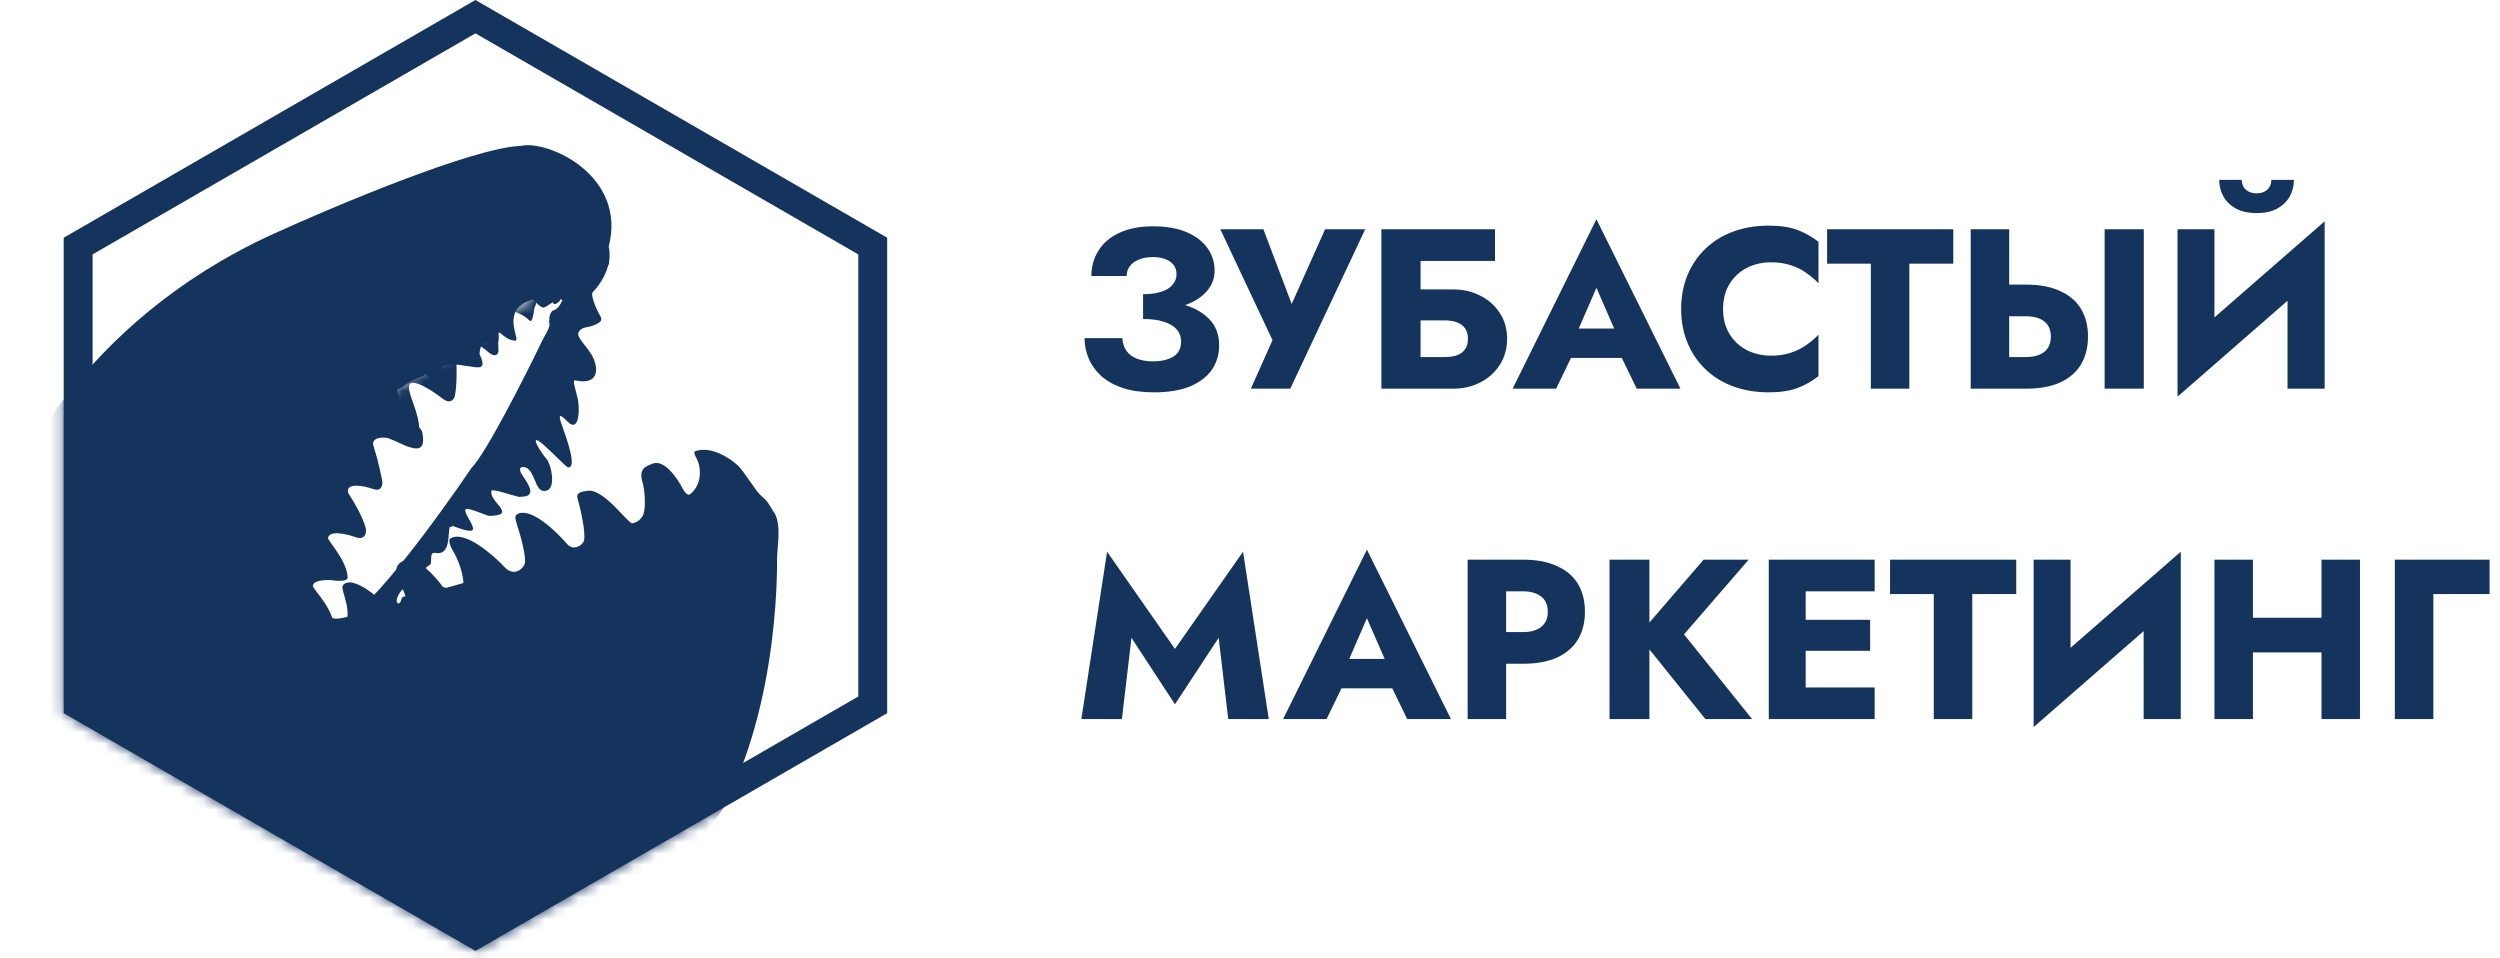 <svg width="227" height="87" viewBox="0 0 227 87" fill="none" xmlns="http://www.w3.org/2000/svg">
<path d="M103.791 28.283V26.712C104.466 26.712 105.025 26.636 105.466 26.484C105.921 26.333 106.258 26.119 106.479 25.843C106.713 25.568 106.83 25.258 106.83 24.913C106.83 24.596 106.748 24.32 106.582 24.086C106.417 23.851 106.176 23.672 105.859 23.548C105.541 23.41 105.149 23.341 104.68 23.341C104.197 23.341 103.777 23.417 103.418 23.569C103.06 23.707 102.784 23.907 102.591 24.168C102.398 24.417 102.302 24.713 102.302 25.058H99.097C99.097 24.203 99.31 23.438 99.738 22.762C100.165 22.073 100.792 21.535 101.619 21.149C102.46 20.75 103.487 20.55 104.701 20.55C105.914 20.55 106.934 20.729 107.761 21.087C108.588 21.446 109.215 21.928 109.643 22.535C110.07 23.141 110.284 23.817 110.284 24.561C110.284 25.182 110.111 25.726 109.767 26.195C109.436 26.664 108.974 27.056 108.381 27.374C107.789 27.677 107.099 27.904 106.313 28.056C105.528 28.208 104.687 28.283 103.791 28.283ZM104.783 35.624C103.694 35.624 102.75 35.493 101.95 35.231C101.165 34.969 100.51 34.604 99.986 34.135C99.476 33.667 99.097 33.136 98.849 32.543C98.6 31.95 98.476 31.337 98.476 30.703H101.909C101.937 31.172 102.067 31.564 102.302 31.881C102.536 32.199 102.86 32.433 103.274 32.584C103.687 32.736 104.149 32.812 104.659 32.812C105.445 32.812 106.072 32.667 106.541 32.378C107.01 32.088 107.244 31.633 107.244 31.013C107.244 30.599 107.12 30.241 106.872 29.938C106.624 29.634 106.245 29.4 105.734 29.235C105.238 29.055 104.59 28.966 103.791 28.966V27.188C105.114 27.188 106.293 27.332 107.327 27.622C108.374 27.897 109.195 28.346 109.787 28.966C110.394 29.572 110.697 30.365 110.697 31.344C110.697 32.185 110.477 32.929 110.036 33.577C109.594 34.211 108.933 34.714 108.05 35.087C107.182 35.445 106.093 35.624 104.783 35.624ZM123.959 20.819L117.156 35.293H113.578L115.543 30.889L110.807 20.819H114.715L117.983 29.441L116.473 29.421L120.319 20.819H123.959ZM126.402 29.09V26.278H131.923C132.861 26.278 133.695 26.471 134.425 26.857C135.17 27.229 135.756 27.753 136.183 28.428C136.624 29.09 136.845 29.869 136.845 30.765C136.845 31.647 136.624 32.433 136.183 33.122C135.756 33.798 135.17 34.328 134.425 34.714C133.695 35.1 132.861 35.293 131.923 35.293H126.402V32.419H131.158C131.613 32.419 131.999 32.364 132.316 32.254C132.633 32.13 132.874 31.944 133.04 31.695C133.205 31.447 133.288 31.137 133.288 30.765C133.288 30.379 133.205 30.069 133.04 29.834C132.874 29.586 132.633 29.4 132.316 29.276C131.999 29.152 131.613 29.09 131.158 29.09H126.402ZM125.43 20.819H135.749V23.693H128.987V35.293H125.43V20.819ZM141.171 32.502L141.419 29.834H148.595L148.822 32.502H141.171ZM144.955 26.133L142.929 30.806L143.094 31.571L141.295 35.293H137.346L144.955 19.909L152.586 35.293H148.615L146.878 31.716L147.002 30.827L144.955 26.133ZM156.454 28.056C156.454 28.938 156.654 29.703 157.054 30.351C157.454 30.985 157.977 31.468 158.625 31.799C159.287 32.13 160.011 32.295 160.797 32.295C161.486 32.295 162.092 32.205 162.616 32.026C163.14 31.847 163.609 31.613 164.022 31.323C164.436 31.034 164.801 30.724 165.118 30.393V34.156C164.539 34.611 163.905 34.969 163.216 35.231C162.527 35.493 161.651 35.624 160.59 35.624C159.432 35.624 158.363 35.445 157.385 35.087C156.406 34.728 155.565 34.211 154.862 33.536C154.159 32.86 153.614 32.061 153.228 31.137C152.842 30.213 152.649 29.186 152.649 28.056C152.649 26.925 152.842 25.898 153.228 24.975C153.614 24.051 154.159 23.252 154.862 22.576C155.565 21.901 156.406 21.384 157.385 21.025C158.363 20.667 159.432 20.488 160.59 20.488C161.651 20.488 162.527 20.619 163.216 20.881C163.905 21.142 164.539 21.501 165.118 21.956V25.719C164.801 25.388 164.436 25.078 164.022 24.789C163.609 24.485 163.14 24.251 162.616 24.086C162.092 23.907 161.486 23.817 160.797 23.817C160.011 23.817 159.287 23.982 158.625 24.313C157.977 24.644 157.454 25.127 157.054 25.761C156.654 26.395 156.454 27.16 156.454 28.056ZM165.902 23.941V20.819H177.358V23.941H173.367V35.293H169.872V23.941H165.902ZM191.1 20.819H194.656V35.293H191.1V20.819ZM178.941 20.819H182.435V35.293H178.941V20.819ZM181.133 28.718V25.843H183.966C185.192 25.843 186.219 26.036 187.047 26.422C187.888 26.795 188.522 27.332 188.949 28.035C189.376 28.738 189.59 29.579 189.59 30.558C189.59 31.537 189.376 32.385 188.949 33.102C188.522 33.804 187.888 34.349 187.047 34.735C186.219 35.107 185.192 35.293 183.966 35.293H181.133V32.419H183.966C184.434 32.419 184.834 32.35 185.165 32.212C185.509 32.075 185.771 31.868 185.951 31.592C186.13 31.302 186.219 30.958 186.219 30.558C186.219 30.158 186.13 29.82 185.951 29.545C185.771 29.269 185.509 29.062 185.165 28.924C184.834 28.787 184.434 28.718 183.966 28.718H181.133ZM210.976 24.458L197.721 36.017L197.824 31.654L211.079 20.095L210.976 24.458ZM201.071 20.819V32.584L197.721 36.017V20.819H201.071ZM211.079 20.095V35.293H207.708V23.651L211.079 20.095ZM201.505 16.331H203.552C203.552 16.566 203.607 16.779 203.718 16.972C203.828 17.152 203.986 17.296 204.193 17.407C204.4 17.503 204.634 17.551 204.896 17.551C205.172 17.551 205.406 17.503 205.599 17.407C205.806 17.296 205.965 17.152 206.075 16.972C206.185 16.779 206.24 16.566 206.24 16.331H208.287C208.287 16.883 208.156 17.393 207.895 17.861C207.633 18.317 207.247 18.682 206.737 18.957C206.24 19.219 205.627 19.35 204.896 19.35C204.179 19.35 203.566 19.219 203.056 18.957C202.546 18.682 202.16 18.317 201.898 17.861C201.636 17.393 201.505 16.883 201.505 16.331ZM102.736 57.911L101.868 65.293H98.187L100.524 50.095L106.686 58.924L112.868 50.095L115.205 65.293H111.524L110.656 57.911L106.686 63.949L102.736 57.911ZM120.331 62.502L120.579 59.834H127.755L127.982 62.502H120.331ZM124.115 56.133L122.089 60.806L122.254 61.571L120.455 65.293H116.506L124.115 49.909L131.746 65.293H127.775L126.038 61.716L126.163 60.827L124.115 56.133ZM133.263 50.819H136.757V65.293H133.263V50.819ZM135.454 53.693V50.819H138.287C139.514 50.819 140.541 51.011 141.368 51.398C142.209 51.77 142.843 52.307 143.271 53.01C143.698 53.714 143.912 54.561 143.912 55.554C143.912 56.519 143.698 57.36 143.271 58.077C142.843 58.78 142.209 59.324 141.368 59.71C140.541 60.082 139.514 60.269 138.287 60.269H135.454V57.394H138.287C138.99 57.394 139.542 57.236 139.942 56.919C140.341 56.602 140.541 56.147 140.541 55.554C140.541 54.947 140.341 54.486 139.942 54.168C139.542 53.851 138.99 53.693 138.287 53.693H135.454ZM146.146 50.819H149.765V65.293H146.146V50.819ZM154.686 50.819H158.781L152.908 57.601L159.091 65.293H154.852L148.752 57.704L154.686 50.819ZM162.921 65.293V62.419H170.22V65.293H162.921ZM162.921 53.693V50.819H170.22V53.693H162.921ZM162.921 59.09V56.278H169.807V59.09H162.921ZM160.605 50.819H163.955V65.293H160.605V50.819ZM171.617 53.941V50.819H183.073V53.941H179.082V65.293H175.587V53.941H171.617ZM197.91 54.458L184.655 66.017L184.759 61.654L198.014 50.095L197.91 54.458ZM188.005 50.819V62.584L184.655 66.017V50.819H188.005ZM198.014 50.095V65.293H194.643V53.651L198.014 50.095ZM202.045 59.235V56.092H213.004V59.235H202.045ZM210.792 50.819H214.286V65.293H210.792V50.819ZM201.073 50.819H204.568V65.293H201.073V50.819ZM217.453 50.819H226.055V53.941H220.948V65.293H217.453V50.819Z" fill="#14335D"/>
<mask id="mask0_3373_12" style="mask-type:alpha" maskUnits="userSpaceOnUse" x="5" y="0" width="76" height="87">
<path d="M43.17 0L80.556 21.585V64.755L43.17 86.34L5.784 64.755V21.585L43.17 0Z" fill="#D9D9D9"/>
</mask>
<g mask="url(#mask0_3373_12)">
<path fill-rule="evenodd" clip-rule="evenodd" d="M24.624 21.328C7.431 29.256 0.522 43.269 -0.784 49.284C-12.248 62.248 24.317 80.701 44.033 88.307C56.322 83.888 63.561 76.56 65.644 73.449C70.579 64.016 70.874 51.796 70.405 46.866C70.392 46.24 69.62 46.509 68.952 46.743C68.46 46.915 68.025 47.067 67.991 46.826C67.834 45.696 66.419 46.157 65.204 46.552C64.529 46.772 63.915 46.971 63.615 46.866C63.006 46.684 62.671 46.536 62.503 46.44C62.571 46.527 62.641 46.666 62.662 46.866C61.975 48.542 62.061 48.083 62.169 47.501C62.228 47.183 62.294 46.829 62.246 46.764C62.182 46.544 61.972 46.815 61.754 47.095C61.555 47.352 61.349 47.617 61.242 47.525C59.669 46.488 59.79 46.883 59.895 47.227C59.942 47.382 59.986 47.525 59.873 47.525C59.493 47.525 59.296 47.653 59.166 47.737C59.052 47.811 58.989 47.852 58.901 47.744C58.179 46.861 57.407 47.632 56.855 48.185C56.578 48.462 56.355 48.684 56.222 48.615C56.022 48.564 55.865 48.514 55.742 48.467C55.76 48.53 55.769 48.605 55.766 48.691C55.742 48.859 55.538 48.858 55.312 48.856C55.104 48.855 54.877 48.854 54.756 48.984C54.435 48.998 54.308 49.111 54.201 49.206C54.08 49.314 53.985 49.398 53.666 49.286C53.493 49.67 53.24 49.684 53.06 49.694C52.863 49.705 52.755 49.711 52.936 50.199C53.206 50.968 51.228 50.304 50.928 50.199C50.63 50.093 50.379 50.42 50.117 50.761C49.799 51.173 49.466 51.606 49.012 51.322C49.169 51.714 48.744 51.692 48.292 51.669C48.165 51.663 48.036 51.656 47.917 51.659C47.762 51.708 47.693 51.872 47.615 52.058C47.539 52.238 47.455 52.438 47.278 52.572C47.043 52.749 46.517 52.571 46.077 52.421C45.643 52.274 45.291 52.155 45.383 52.433C44.298 51.863 43.593 52.505 43.127 52.929C42.792 53.235 42.581 53.427 42.441 52.974C42.34 52.976 42.295 52.977 42.277 52.978C42.306 52.976 42.379 52.965 42.075 52.937L40.524 53.378C39.852 53.142 38.755 53.384 38.497 53.99C37.962 54.072 37.549 54.095 37.24 54.113C36.93 54.13 36.724 54.142 36.602 54.201C36.487 54.237 36.457 54.35 36.424 54.471C36.388 54.605 36.35 54.747 36.19 54.797C35.741 54.694 36.269 53.612 36.756 53.378C37.048 53.28 37.46 52.828 37.886 52.361C38.262 51.948 38.648 51.524 38.972 51.322C39.14 51.263 39.143 51.026 39.146 50.783C39.151 50.469 39.155 50.147 39.518 50.199C40.622 50.425 40.701 49.235 40.75 48.504C40.763 48.318 40.773 48.163 40.798 48.067C40.813 47.81 40.859 47.823 40.917 47.839C40.964 47.851 41.019 47.866 41.071 47.744C41.133 47.766 41.205 47.792 41.283 47.82C41.869 48.034 42.828 48.385 42.94 48.067C43.003 47.886 42.797 47.52 42.593 47.158C42.389 46.797 42.188 46.44 42.258 46.274C42.338 46.082 43.132 46.381 43.748 46.614C44.077 46.737 44.355 46.842 44.449 46.844C45.705 46.8 45.77 46.563 45.383 46C45.355 45.957 45.299 45.892 45.23 45.813C44.962 45.503 44.493 44.962 44.631 44.54C44.774 44.444 45.552 44.674 46.228 44.873C46.799 45.042 47.298 45.189 47.278 45.1C48.752 45.124 48.019 44.029 47.538 43.311C47.428 43.147 47.332 43.004 47.278 42.897C47.081 42.334 47.448 42.394 47.675 42.431C47.696 42.435 47.716 42.438 47.734 42.441C48.148 42.616 48.356 43.115 48.554 43.587C48.805 44.187 49.038 44.744 49.651 44.54C50.514 44.252 50.032 42.16 49.651 41.711C49.413 41.465 48.443 40.088 48.686 39.971C48.877 39.88 49.769 40.752 50.518 41.485C51.044 41.999 51.5 42.445 51.594 42.441C52.394 42.489 51.507 39.978 51.084 38.783C51.018 38.596 50.964 38.441 50.928 38.334C50.623 37.394 51.087 37.843 51.477 38.221C51.517 38.26 51.557 38.298 51.594 38.334C52.507 39.2 52.632 37.496 52.507 36.508C52.466 36.183 52.365 35.807 52.275 35.47C52.131 34.929 52.014 34.491 52.215 34.536C54.488 35.043 54.397 33.314 53.666 32.127C53.532 31.909 53.341 31.665 53.152 31.423C52.783 30.953 52.423 30.492 52.507 30.255C52.658 29.825 53.029 29.755 53.378 29.69C53.536 29.661 53.689 29.632 53.815 29.572C54.792 29.222 54.641 28.943 54.493 28.669L54.488 28.659C54.112 28.041 53.602 26.756 53.815 26.533C55.437 24.837 55.461 23.066 55.271 22.392C56.947 15.9 49.715 12.683 47.292 13.247C42.975 13.402 30.381 18.699 24.624 21.328ZM51.009 27.369C50.874 27.645 50.66 28.085 50.198 28.203C50.063 28.268 49.837 28.642 49.89 29.065C49.82 29.265 49.798 29.319 49.799 29.319C49.801 29.32 49.872 29.164 49.89 29.306C49.936 29.665 49.716 30.053 49.486 30.46C49.4 30.613 49.312 30.768 49.236 30.926C47.653 34.213 44.152 41.129 42.809 42.491C39.909 46.777 33.575 55.483 31.441 56.028C30.33 56.312 30.153 56.24 27.872 55.245C26.274 54.549 24.002 53.21 26.384 50.271C26.725 49.941 27.546 49.344 28.105 49.595C28.58 49.717 29.445 49.621 29.113 48.264C29.148 47.781 29.446 46.856 30.361 47.016C30.695 47.089 30.911 46.603 31.249 45.642C31.414 45.563 31.129 44.779 30.875 44.083C30.673 43.528 30.492 43.029 30.576 42.989C30.809 42.877 31.191 43.001 31.58 43.127C32.001 43.264 32.432 43.404 32.696 43.252C32.805 43.188 32.898 43.182 32.984 43.176C33.164 43.163 33.31 43.153 33.496 42.624C33.516 42.604 33.566 42.578 33.631 42.543C33.899 42.399 34.43 42.114 34.226 41.62C33.031 38.727 34.983 39.629 36.283 40.229C36.548 40.352 36.786 40.462 36.964 40.525C37.805 40.82 38.737 41.032 38.316 39.158C38.291 39.105 38.151 38.915 37.952 38.645C37.23 37.665 35.734 35.634 36.143 35.312C36.326 35.297 36.464 35.195 36.671 35.044C36.988 34.811 37.466 34.46 38.516 34.118C38.483 33.855 38.65 33.997 38.972 34.27C39.34 34.582 39.909 35.065 40.613 35.312C41.208 35.409 40.837 34.684 40.068 33.497C39.94 33.092 41.195 32.984 42.258 33.223C42.438 33.231 42.631 33.263 42.819 33.293C43.553 33.412 44.191 33.516 43.542 32.161C43.548 31.758 43.704 30.69 44.631 31.124C45.094 31.341 45.369 31.185 45.262 30.338C45.263 30.103 45.362 30.187 45.563 30.356C45.804 30.558 46.192 30.884 46.73 30.926C46.971 30.996 46.908 30.743 46.806 30.336C46.59 29.468 46.198 27.899 48.19 27.253C48.27 27.093 48.473 27.284 48.705 27.504C48.917 27.703 49.154 27.926 49.346 27.93C49.525 27.886 49.748 27.737 49.979 27.582C50.379 27.315 50.803 27.032 51.067 27.253C51.049 27.287 51.03 27.326 51.009 27.369Z" fill="#14335D"/>
</g>
<path d="M79.245 22.343V63.998L43.17 84.826L7.095 63.998V22.343L43.17 1.515L79.245 22.343Z" stroke="#14335D" stroke-width="2.623"/>
<mask id="mask1_3373_12" style="mask-type:alpha" maskUnits="userSpaceOnUse" x="19" y="36" width="55" height="35">
<rect width="53.286" height="31.946" transform="matrix(-1 0.03 0.03 1 72.612 36.507)" fill="#C4C4C4"/>
</mask>
<g mask="url(#mask1_3373_12)">
<path d="M70.551 50.655C70.551 49.925 70.962 47.706 70.369 46.702C69.721 45.607 69.73 45.544 69.091 44.996C68.665 44.631 67.564 42.833 67.057 42.322C66.376 41.67 64.652 40.483 63.195 40.947C63.029 41 62.908 41 63.368 41.88C63.6 42.458 63.799 43.853 62.741 44.813C62.61 44.932 62.397 45.086 61.99 44.372C61.515 43.43 60.296 41.629 59.193 42.119C58.679 42.347 57.957 42.514 58.342 43.79C58.532 44.423 58.667 45.958 58.423 46.702C58.262 47.192 57.625 47.556 57.379 47.51C56.936 47.428 54.867 44.437 53.409 44.555L53.4 44.556C52.877 44.624 52.288 44.701 52.442 45.25C52.705 46.191 53.191 48.274 53.033 49.075C52.957 49.462 52.069 50.114 51.465 49.367C50.48 48.216 48.216 46.056 47.005 46.667C46.765 46.788 46.707 46.92 46.976 47.747C47.283 48.687 47.842 50.703 47.627 51.243C47.462 51.657 46.692 52.346 45.889 51.566C44.771 50.367 42.213 48.151 40.927 48.872C40.798 48.945 40.637 49.152 41.145 50.048C41.518 50.658 42.222 52.207 42.054 53.518C41.982 54.08 40.939 54.296 40.287 53.387C39.556 52.368 37.841 50.435 36.823 50.852C36.456 51.003 35.719 51.237 36.096 52.369C36.366 53.071 37.272 54.797 36.808 55.075C36.457 55.287 35.52 55.482 34.587 54.568C33.752 53.671 31.758 52.297 31.144 53.148C30.988 53.365 31.194 53.709 31.462 54.853C31.602 55.452 31.641 56.585 31.249 56.713C25.478 58.135 13.192 59.257 4.759 54.221L1.175 51.435C2.253 52.524 3.46 53.445 4.759 54.221L24.004 69.182L63.195 65.44L67.722 53.393L70.551 50.655Z" fill="#14335D"/>
</g>
<mask id="mask2_3373_12" style="mask-type:alpha" maskUnits="userSpaceOnUse" x="15" y="1" width="83" height="66">
<rect width="84.887" height="20.775" transform="matrix(-0.832 0.555 0.555 0.832 85.955 1.913)" fill="#C4C4C4"/>
</mask>
<g mask="url(#mask2_3373_12)">
<path d="M55.266 23.995C55.447 23.527 55.14 21.813 54.964 21.015L50.885 21.248L7.528 50.904L25.336 73.378C24.877 72.466 25.11 71.793 25.283 71.572C26.285 70.464 25.011 69.41 24.961 68.942C24.875 68.151 25.614 68.613 25.98 68.552C26.346 68.49 26.94 66.938 26.298 66.604C25.885 66.389 25.631 66.272 25.536 66.264C25.32 64.865 27.108 65.794 27.575 65.309C27.886 63.528 27.157 62.547 26.753 62.28C25.971 61.861 26.566 61.231 26.982 61.279C27.638 61.355 28.61 61.334 28.919 60.835C29.229 60.335 28.227 58.861 27.688 58.186C27.265 57.657 27.585 57.557 27.835 57.605C28.396 57.713 30.189 57.896 30.275 57.529C30.724 55.634 28.377 53.503 28.407 53.194C28.457 52.682 29.54 52.637 30.076 52.678C30.903 52.801 31.576 52.747 31.567 52.454C31.52 50.889 29.744 49.093 29.786 48.841C29.905 48.114 31.496 48.491 32.276 48.771C33.123 49.093 33.318 48.394 33.209 47.955C32.957 46.936 32.034 45.391 31.604 44.746C31.394 43.79 32.99 44.103 33.815 44.38C34.486 44.636 34.653 44.293 34.719 43.921C34.772 43.623 34.217 41.447 33.878 40.375C33.775 39.51 35.339 39.699 36.133 39.901C37.51 40.343 37.781 40.214 38.004 39.705C38.341 38.076 37.272 36.336 37.137 35.318C36.961 33.993 39.083 35.34 40.167 36.179C40.886 36.741 41.218 36.272 41.294 35.967C41.591 34.612 41.425 32.1 41.306 31.013C41.461 29.837 43.448 31.207 44.422 32.039C45.003 32.477 45.222 32.151 45.259 31.934C45.176 28.913 45.274 28.17 45.574 28.166C46.215 28.039 47.379 28.408 48.099 29.117C48.437 29.455 48.556 27.345 48.556 27.93C48.726 27.446 48.701 27.545 48.738 26.652C48.781 26.284 49.961 27.074 50.184 27.385C50.241 27.833 50.645 27.518 50.84 27.304C50.879 26.777 52.092 25.669 52.694 25.181C52.967 25.423 53.327 25.526 53.473 25.548C53.817 25.434 54.214 24.78 54.37 24.467C54.593 24.505 55.084 24.463 55.266 23.995Z" fill="#14335D"/>
</g>
</svg>
